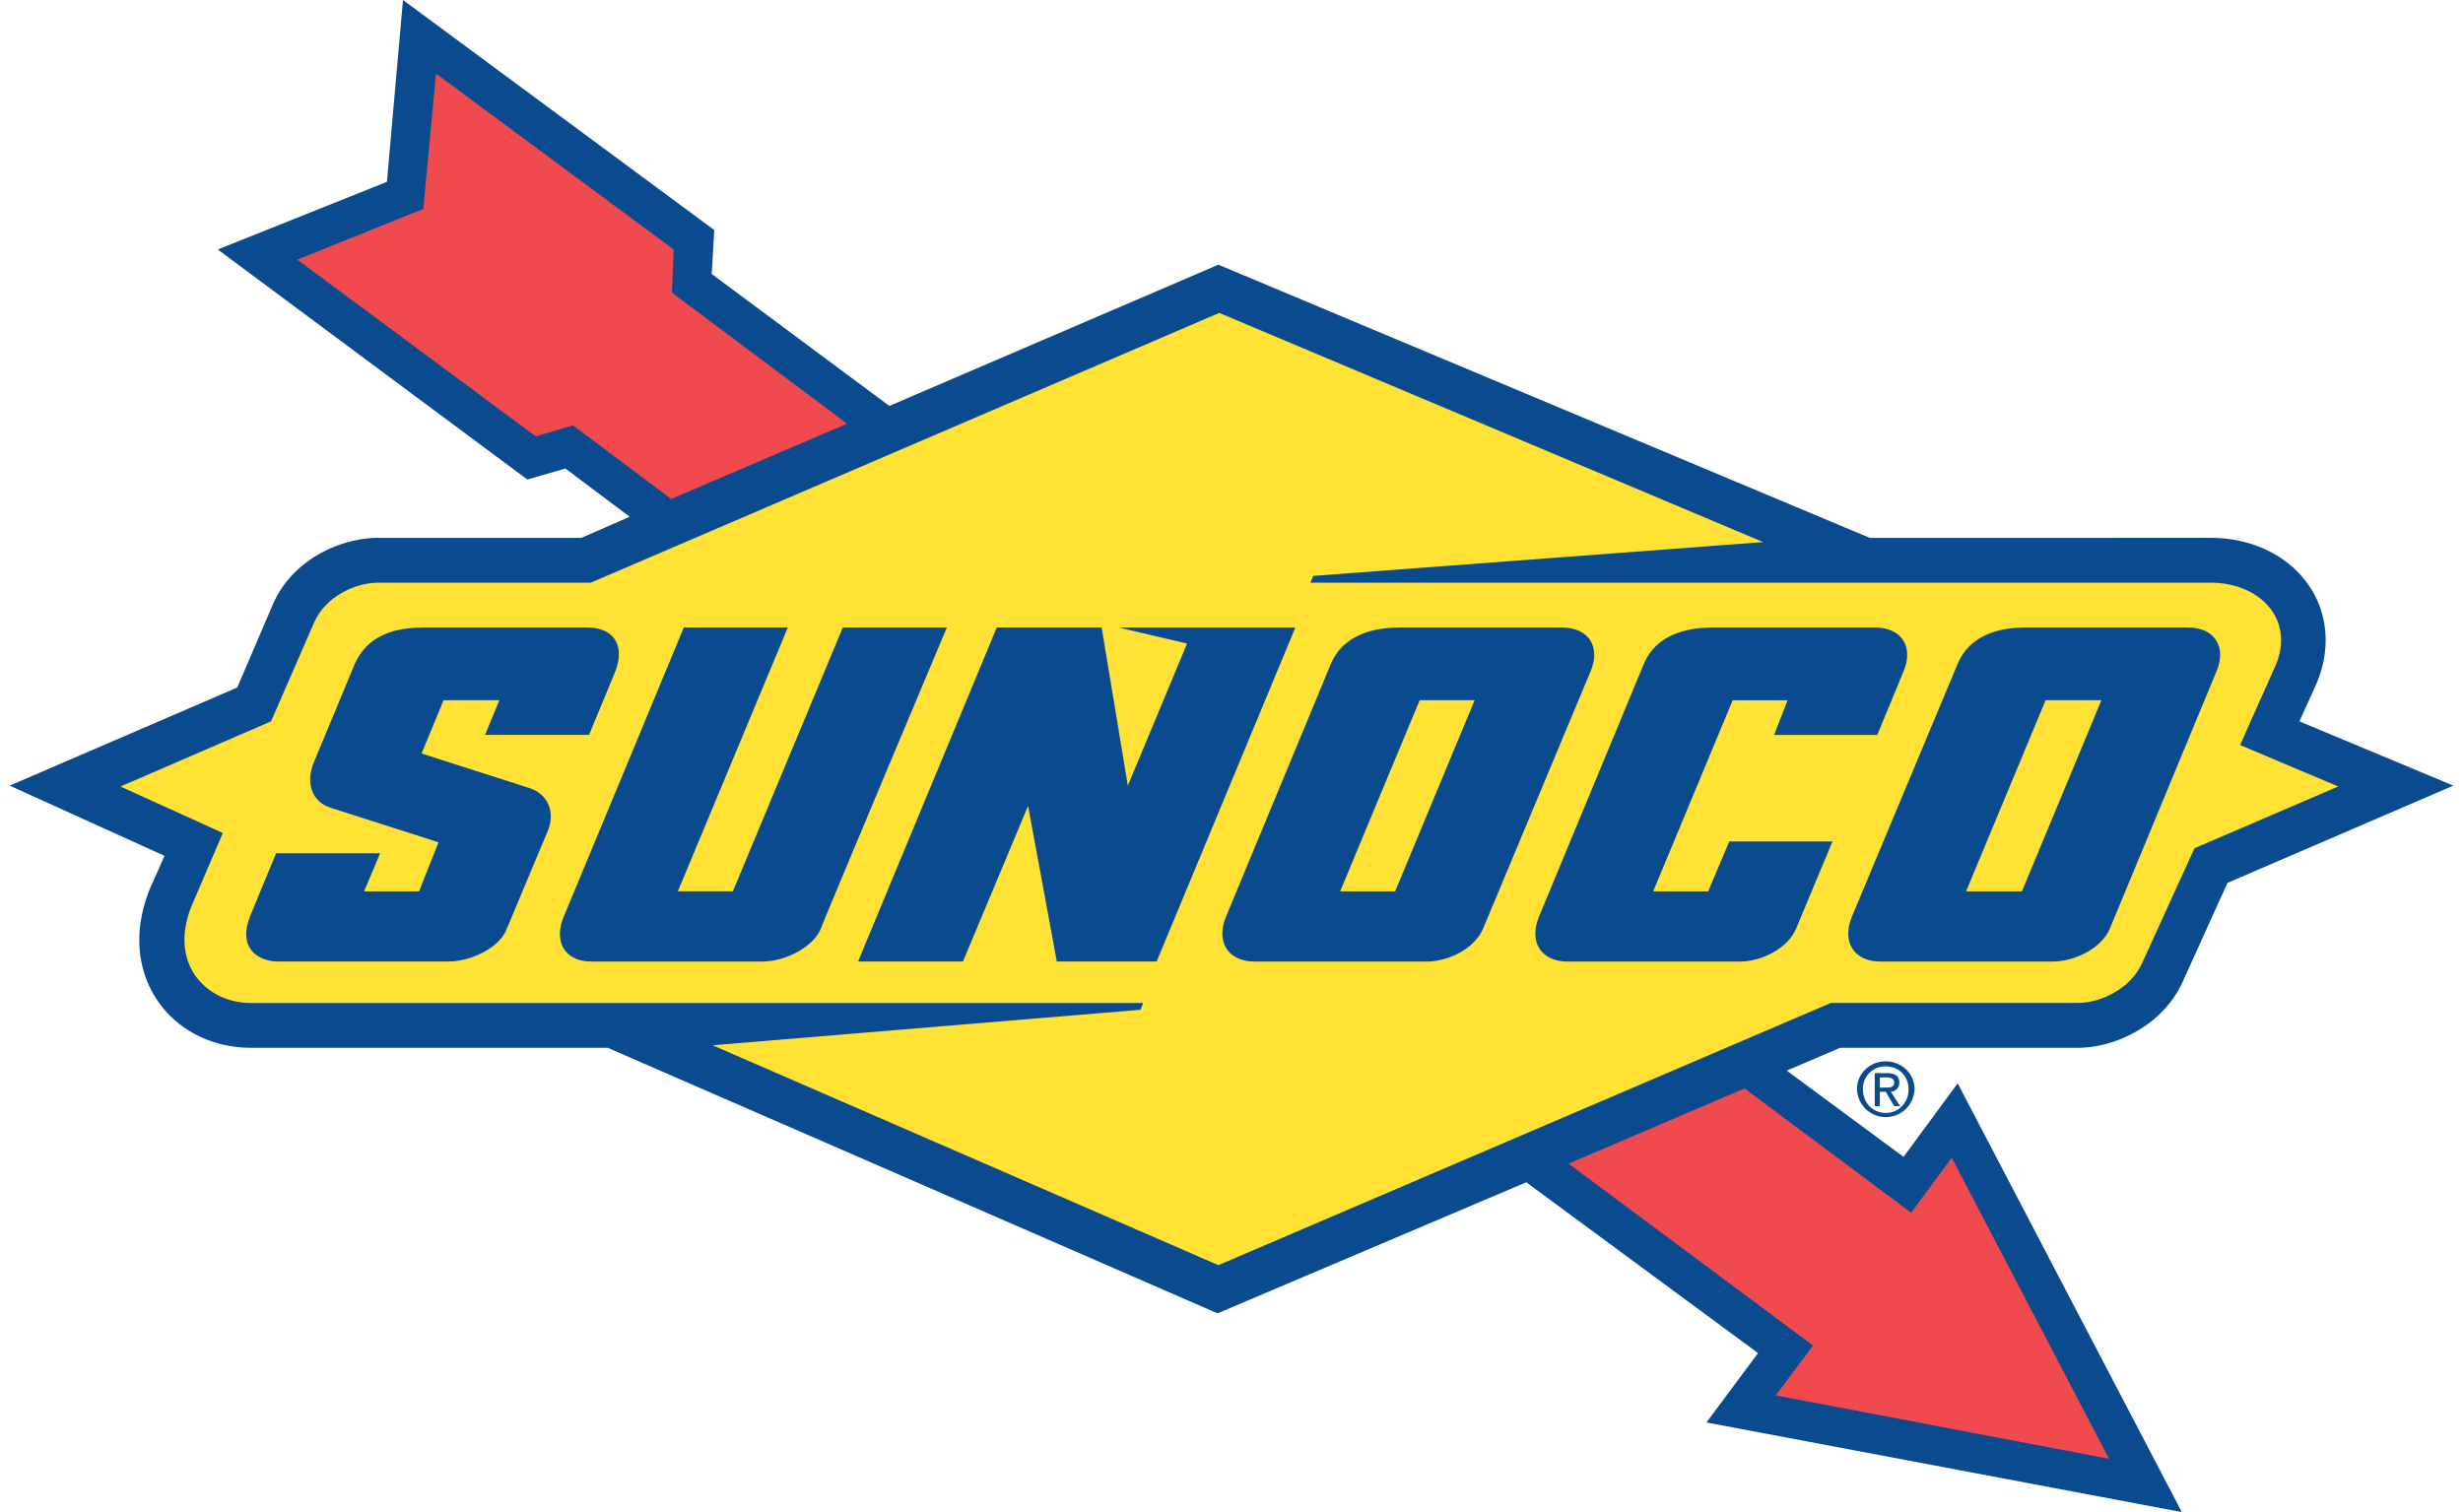 <?xml version="1.0"?>
<svg xmlns="http://www.w3.org/2000/svg" x="0px" y="0px" viewBox="0 0 90.281 55.875" width="57" height="35"><path d="M14.531 0l-.594 6.719-6.25 2.5 11.438 8.5 1.406-.407 2.375 1.782-1.781.781h-7.5c-1.369 0-3.172.77-3.906 2.469 0 0-.949 2.22-1.313 3.062L0 29.031l5.719 2.594c-.256.596-.5 1.123-.5 1.125-.64 1.504-.563 3.005.218 4.188.745 1.125 2.047 1.78 3.47 1.78h13.187l22.531 9.813 11.406-4.843L64.594 50l-1.906 2.563 17.562 3.312-8.281-15.844-2 2.719-4.313-3.188 1.969-.843h8.781c1.39 0 3.149-.833 3.875-2.438l1.656-3.656 8.344-3.594-5.687-2.375.594-1.312c.56-1.242.492-2.572-.188-3.625-.748-1.158-2.12-1.844-3.688-1.844H68.72L44.656 9.781 32.5 15l-6.563-4.875.094-1.625zm54.782 39.219c-.576 0-1.063.432-1.063 1.031a1.063 1.063 0 0 0 2.125 0c0-.599-.495-1.031-1.063-1.031zm0 .187c.47 0 .843.35.843.844 0 .502-.372.875-.844.875-.477 0-.843-.372-.843-.875a.82.82 0 0 1 .844-.844zm-.407.25v1.219h.188v-.531h.219l.312.531h.219l-.344-.531c.178-.023.313-.129.313-.344 0-.237-.154-.344-.438-.344zm.188.157h.25c.126 0 .281.038.281.187 0 .185-.158.188-.313.188h-.218z" fill="#0a4b8f"/><path d="M15.75 2.719l-.469 5-4.656 1.875 8.813 6.531 1.375-.406 3.625 2.719 6.5-2.782-6.47-4.844.063-1.593zm48.344 37.5L57.594 43l9.031 6.719-1.375 1.843 12.313 2.344-5.813-11.125-1.5 2.032z" fill="#f04a4e"/><path d="M44.688 11.563l-23.22 9.968h-7.843c-.848 0-1.959.507-2.375 1.469l-1.594 3.656-5.562 2.407 3.781 1.718-1.125 2.625c-.926 2.179.495 3.657 2.156 3.657h32.969l-.094.25-15.812 1.312 18.687 8.125 22.625-9.688h9.125c.848 0 1.953-.533 2.375-1.468l1.938-4.25 5.312-2.282-3.625-1.53s.379-.877 1.281-2.876c.784-1.736-.532-3.125-2.374-3.125h-33.25l.093-.25 16.625-1.25zM15.28 23.187h6.063c.952 0 1.411.64 1.031 1.625l-.969 2.344h-3.843l.53-1.281h-2.062l-.812 1.969 4 1.281c.67.223.953.89.656 1.594l-1.531 3.656c-.257.611-1.241 1.156-2.157 1.156h-6.25c-.763 0-1.508-.486-1.062-1.656l.969-2.344h3.844l-.594 1.407h2.031l.719-1.813-4-1.281c-.679-.218-.903-.915-.625-1.625l1.531-3.688c.403-.883 1.198-1.343 2.531-1.343zm9.625 0h3.844l-4.063 9.75h2.032l4.062-9.75h3.844s-4.473 10.634-4.656 11.125c-.229.613-1.222 1.22-2.188 1.22H21.5c-1.054 0-1.393-.796-1.031-1.657.299-.71 4.437-10.688 4.437-10.688zm11.563 0h3.875l.968 5.844 2.188-5.25-2.531-.593H47.5L42.375 35.53h-3.688l-1.062-5.75-2.406 5.75h-3.875zm14.875 0h6c1.01 0 1.445.73 1.062 1.625l-3.968 9.5c-.3.722-1.257 1.22-2.094 1.22H46c-1.016 0-1.437-.757-1.063-1.657l3.876-9.344c.44-1.056 1.542-1.343 2.53-1.343zm11.562 0h6c1.01 0 1.445.73 1.063 1.625L69 27.157h-3.813l.5-1.281h-2.03l-2.938 7.063h2.031l.781-1.844h3.813L66 34.312c-.299.722-1.256 1.22-2.094 1.22h-6.343c-1.017 0-1.438-.757-1.063-1.657l3.875-9.344c.441-1.056 1.542-1.343 2.531-1.343zm11.563 0h6c1.011 0 1.445.73 1.062 1.625l-3.937 9.5c-.3.722-1.288 1.22-2.125 1.22h-6.344c-1.016 0-1.437-.757-1.063-1.657l3.907-9.344c.441-1.056 1.511-1.343 2.5-1.343zm-22.375 2.688l-2.938 7.063h2.032l2.937-7.063zm23.125 0l-2.938 7.063h2.063l2.937-7.063z" fill="#ffe234"/></svg>
